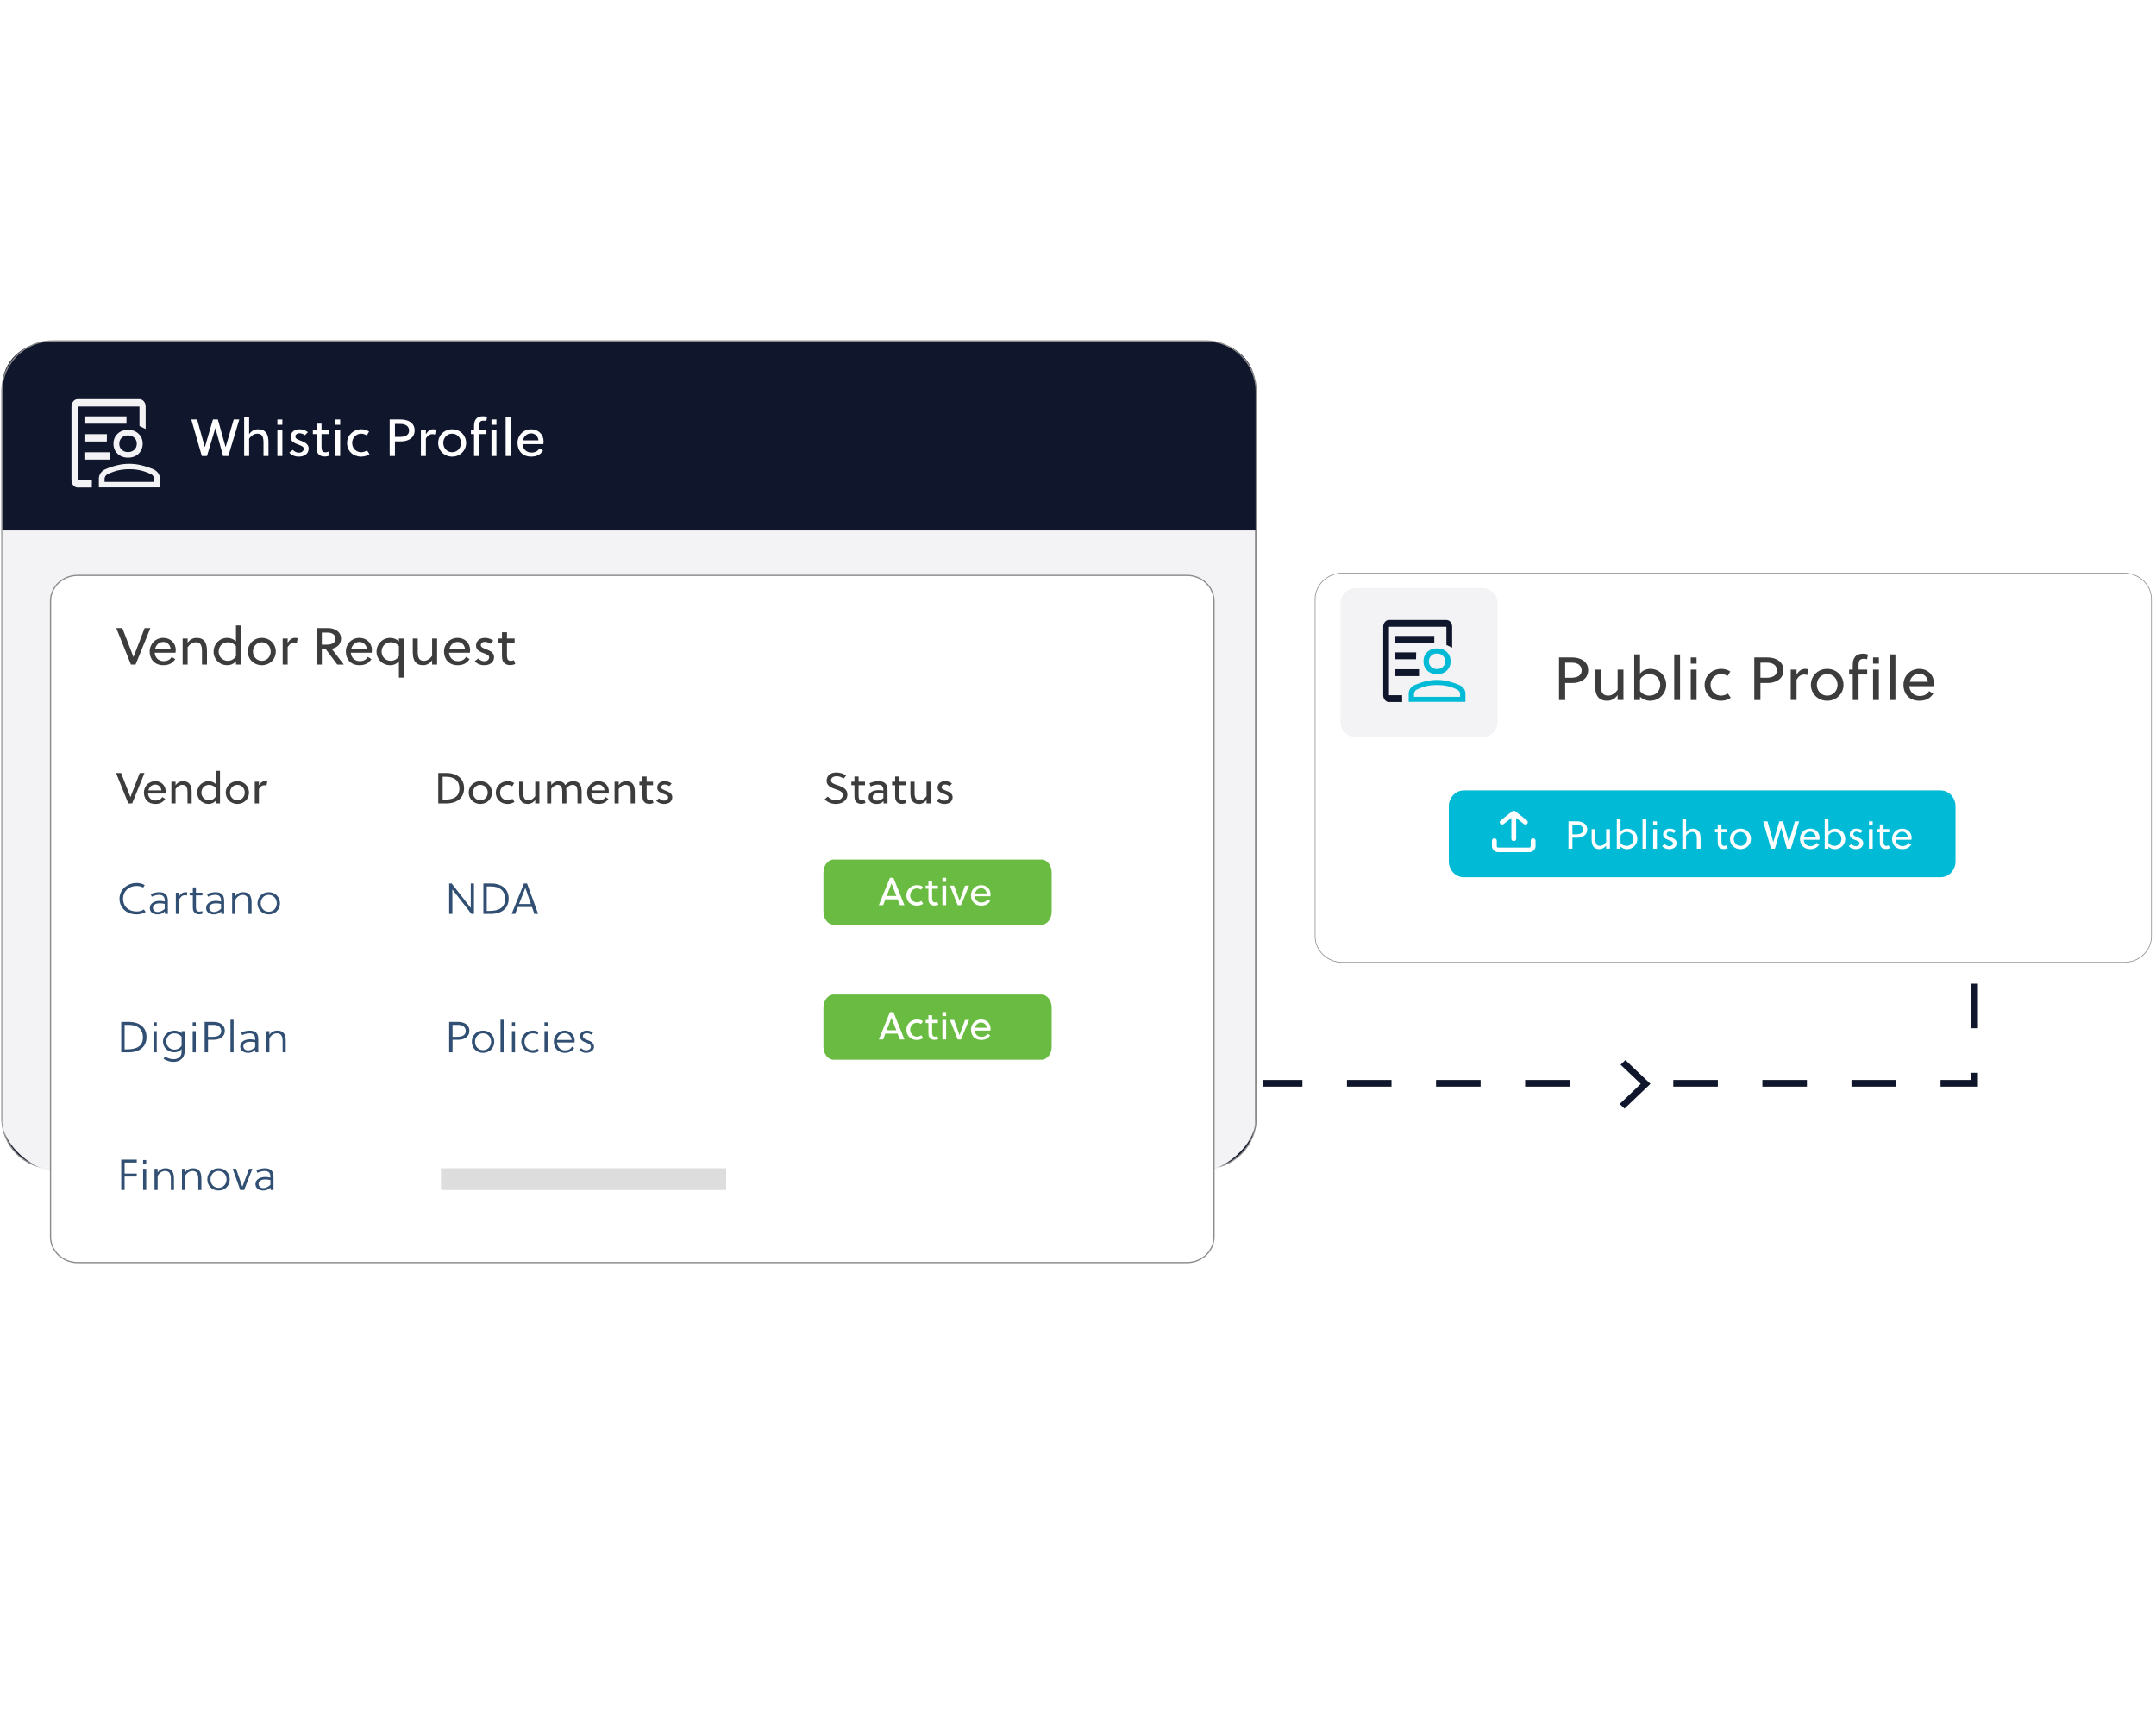 <?xml version="1.0" encoding="UTF-8"?>
<svg xmlns="http://www.w3.org/2000/svg" width="500" height="400" viewBox="0 0 500 400" fill="none">
  <g clip-path="url(#clip0_3066_18853)">
    <g clip-path="url(#clip1_3066_18853)">
      <path d="M291.717 251.198H367.941M388.056 251.198H412.406H457.929V217.458" stroke="#10162B" stroke-width="1.549" stroke-dasharray="10.33 10.33"></path>
      <path fill-rule="evenodd" clip-rule="evenodd" d="M382.76 251.33L376.947 245.811L375.825 246.881L380.514 251.332L375.623 255.995L376.747 257.062L382.76 251.33Z" fill="#10162B"></path>
      <g filter="url(#filter0_d_3066_18853)">
        <path d="M275.209 135.191H18.352C14.967 135.191 12.223 137.802 12.223 141.022V286.73C12.223 289.951 14.967 292.562 18.352 292.562H275.209C278.594 292.562 281.338 289.951 281.338 286.73V141.022C281.338 137.802 278.594 135.191 275.209 135.191Z" fill="white"></path>
      </g>
      <g filter="url(#filter1_d_3066_18853)">
        <path fill-rule="evenodd" clip-rule="evenodd" d="M18.352 135.389C15.08 135.389 12.428 137.912 12.428 141.024V286.731C12.428 289.844 15.08 292.366 18.352 292.366H275.208C278.479 292.366 281.131 289.844 281.131 286.731V141.024C281.131 137.912 278.479 135.389 275.208 135.389H18.352ZM12.016 141.024C12.016 137.694 14.852 134.996 18.352 134.996H275.208C278.707 134.996 281.544 137.694 281.544 141.024V286.731C281.544 290.061 278.707 292.759 275.208 292.759H18.352C14.852 292.759 12.016 290.061 12.016 286.731V141.024Z" fill="white"></path>
      </g>
      <path d="M10.881 79.475H280.769C286.454 79.475 291.07 83.866 291.07 89.275V123.015H0.58V89.275C0.58 83.866 5.196 79.475 10.881 79.475Z" fill="#10162B"></path>
      <path d="M279.602 79.057H12.156C5.682 79.057 0.434 84.305 0.434 90.779V259.236C0.434 265.71 5.682 270.958 12.156 270.958H279.602C286.076 270.958 291.325 265.71 291.325 259.236V90.779C291.325 84.305 286.076 79.057 279.602 79.057Z" fill="#10162B" stroke="#8C8C8C" stroke-width="0.289"></path>
      <path d="M50.527 97.273L52.305 103.655H52.331L54.198 97.273H55.494L52.953 105.734H51.734L49.955 99.292H49.93L47.999 105.734H46.804L44.365 97.273H45.712L47.49 103.655H47.516L49.383 97.273H50.527Z" fill="white"></path>
      <path d="M57.777 96.668V100.68C58.247 99.967 58.997 99.544 59.848 99.544C60.737 99.544 61.322 99.834 61.69 100.306C62.122 100.862 62.262 101.671 62.262 102.59V105.732H61.106V102.711C61.106 102.119 61.08 101.478 60.775 101.043C60.572 100.753 60.229 100.559 59.67 100.559C58.933 100.559 58.234 101.043 57.777 101.72V105.732H56.621V96.668H57.777Z" fill="white"></path>
      <path d="M65.482 105.734H64.326V99.691H65.482V105.734ZM65.482 98.506H64.326V97.273H65.482V98.506Z" fill="white"></path>
      <path d="M71.4 100.209L70.714 100.91C70.422 100.668 69.889 100.463 69.456 100.463C68.872 100.463 68.504 100.789 68.504 101.261C68.504 101.72 69.114 101.95 69.723 102.179C70.549 102.481 71.578 102.929 71.578 103.98C71.578 105.334 70.473 105.878 69.278 105.878C68.415 105.878 67.589 105.551 67.094 104.935L67.906 104.318C68.326 104.741 68.783 104.959 69.291 104.959C69.914 104.959 70.434 104.657 70.434 104.028C70.434 103.557 69.85 103.34 69.215 103.098C68.377 102.784 67.398 102.433 67.398 101.345C67.398 100.125 68.389 99.544 69.444 99.544C70.168 99.544 70.892 99.774 71.4 100.209Z" fill="white"></path>
      <path d="M76.343 100.659H74.564V103.39C74.564 103.547 74.564 103.68 74.576 103.861C74.615 104.502 74.831 104.877 75.466 104.877C75.72 104.877 75.974 104.804 76.178 104.708L76.495 105.59C76.178 105.747 75.732 105.856 75.313 105.856C74.424 105.856 73.878 105.481 73.611 104.913C73.459 104.575 73.408 104.127 73.408 103.656V100.659H72.557V99.692H73.408V98.242H74.564V99.692H76.343V100.659Z" fill="white"></path>
      <path d="M78.892 105.734H77.736V99.691H78.892V105.734ZM78.892 98.506H77.736V97.273H78.892V98.506Z" fill="white"></path>
      <path d="M85.116 104.439L85.688 105.285C85.218 105.648 84.507 105.878 83.744 105.878C81.928 105.878 80.492 104.621 80.492 102.711C80.492 100.946 81.953 99.544 83.808 99.544C84.481 99.544 85.091 99.738 85.599 100.064L85.053 100.971C84.697 100.717 84.214 100.56 83.757 100.56C82.614 100.56 81.674 101.515 81.674 102.711C81.674 104.016 82.665 104.862 83.77 104.862C84.189 104.862 84.774 104.681 85.116 104.439Z" fill="white"></path>
      <path d="M96.162 99.799C96.162 101.673 94.473 102.35 93.025 102.35H91.589V105.734H90.369V97.273H93.025C94.46 97.273 96.162 97.95 96.162 99.799ZM94.867 99.836C94.867 98.881 94.091 98.313 92.961 98.313H91.589V101.31H92.707C93.939 101.31 94.867 100.923 94.867 99.836Z" fill="white"></path>
      <path d="M98.767 99.689V100.693C99.149 100.04 99.72 99.544 100.406 99.544C100.673 99.544 100.851 99.569 101.093 99.617L100.876 100.789C100.686 100.705 100.521 100.668 100.279 100.668C99.632 100.668 99.162 101.031 98.767 101.684V105.733H97.611V99.689H98.767Z" fill="white"></path>
      <path d="M104.859 99.544C106.713 99.544 108.098 100.946 108.098 102.711C108.098 104.476 106.713 105.878 104.859 105.878C103.004 105.878 101.619 104.476 101.619 102.711C101.619 100.946 103.004 99.544 104.859 99.544ZM106.917 102.711C106.917 101.539 106.053 100.56 104.859 100.56C103.664 100.56 102.801 101.539 102.801 102.711C102.801 103.883 103.664 104.862 104.859 104.862C106.053 104.862 106.917 103.883 106.917 102.711Z" fill="white"></path>
      <path d="M112.808 100.658H111.093V105.734H109.937V100.658H109.213V99.691H109.937V98.82C109.937 98.192 110.051 97.636 110.331 97.237C110.648 96.79 111.169 96.524 112.02 96.524C112.325 96.524 112.656 96.585 112.961 96.681L112.782 97.636C112.592 97.576 112.389 97.539 112.16 97.539C111.817 97.539 111.588 97.612 111.423 97.733C111.131 97.962 111.093 98.385 111.093 98.929V99.691H112.808V100.658ZM115.133 105.734H113.977V99.691H115.133V105.734ZM115.133 98.506H113.977V97.273H115.133V98.506Z" fill="white"></path>
      <path d="M118.42 96.668V105.732H117.264V96.668H118.42Z" fill="white"></path>
      <path d="M126.014 102.989H121.174C121.25 104.028 122 104.935 123.219 104.935C124.058 104.935 124.731 104.645 125.112 103.956L125.951 104.463C125.316 105.43 124.451 105.878 123.168 105.878C121.148 105.878 120.018 104.476 120.018 102.711C120.018 100.91 121.402 99.544 123.168 99.544C124.846 99.544 126.065 100.741 126.065 102.36C126.065 102.566 126.04 102.832 126.014 102.989ZM123.181 100.487C122.152 100.487 121.491 101.2 121.263 102.107H124.871C124.82 101.249 124.134 100.487 123.181 100.487Z" fill="white"></path>
      <path d="M0.58 123.009H291.06V260.225C291.06 264.848 284.507 272.03 276.429 272.03H15.211C7.133 272.03 0.58 264.848 0.58 260.225V123.009Z" fill="#F3F2F4"></path>
      <path fill-rule="evenodd" clip-rule="evenodd" d="M0.537 122.965H291.101V260.222C291.101 262.549 289.454 265.51 286.802 267.887C284.148 270.265 280.48 272.066 276.428 272.066H15.21C11.158 272.066 7.491 270.265 4.837 267.887C2.184 265.51 0.537 262.549 0.537 260.222V122.965ZM0.622 123.045V260.222C0.622 262.518 2.251 265.459 4.895 267.828C7.537 270.196 11.185 271.986 15.21 271.986H276.428C280.454 271.986 284.101 270.196 286.743 267.828C289.387 265.459 291.017 262.518 291.017 260.222V123.045H0.622Z" fill="#F3F2F4"></path>
      <path d="M21.296 113.046H18.014C17.622 113.046 17.284 112.874 16.998 112.542C16.712 112.21 16.574 111.807 16.574 111.333V94.272C16.574 93.799 16.712 93.406 16.998 93.063C17.284 92.721 17.612 92.56 18.014 92.56H32.338C32.73 92.56 33.068 92.731 33.354 93.063C33.64 93.396 33.778 93.799 33.778 94.272V99.479L32.349 98.794V94.262H18.025V111.323H21.306" fill="#F3F2F4"></path>
      <path d="M25.499 104.868H19.57V106.57H25.499" fill="#F3F2F4"></path>
      <path d="M24.801 100.668H19.582V102.37H24.78" fill="#F3F2F4"></path>
      <path d="M29.332 96.548H19.582V98.25H29.332V96.548Z" fill="#F3F2F4"></path>
      <path d="M36.659 109.67C36.383 109.298 36.013 109.006 35.547 108.804C34.563 108.391 33.62 108.079 32.721 107.867C31.821 107.656 30.91 107.545 30 107.545C29.089 107.545 28.179 107.646 27.268 107.857C26.358 108.069 25.416 108.381 24.431 108.804C23.986 108.996 23.627 109.288 23.351 109.67C23.076 110.053 22.928 110.506 22.928 111.04V113.014H37.082V111.04C37.082 110.506 36.945 110.053 36.669 109.68L36.659 109.67ZM35.748 111.745H24.251V111.03C24.251 110.808 24.315 110.587 24.452 110.385C24.59 110.184 24.759 110.033 24.96 109.932C25.892 109.499 26.75 109.197 27.544 109.036C28.338 108.875 29.153 108.794 30 108.794C30.847 108.794 31.651 108.875 32.435 109.036C33.218 109.197 34.075 109.499 35.018 109.932C35.219 110.033 35.399 110.184 35.536 110.385C35.674 110.587 35.748 110.798 35.748 111.03V111.745Z" fill="#F3F2F4"></path>
      <path d="M32.137 100.578C31.502 99.974 30.687 99.672 29.702 99.672C28.718 99.672 27.892 99.974 27.267 100.578C26.632 101.183 26.314 101.958 26.314 102.895C26.314 103.831 26.632 104.617 27.267 105.211C27.902 105.806 28.718 106.118 29.702 106.118C30.687 106.118 31.513 105.816 32.137 105.211C32.762 104.607 33.09 103.831 33.09 102.895C33.09 101.958 32.772 101.173 32.137 100.578ZM31.153 104.285C30.771 104.647 30.285 104.829 29.692 104.829C29.099 104.829 28.622 104.647 28.231 104.285C27.839 103.922 27.659 103.459 27.659 102.895C27.659 102.331 27.849 101.878 28.231 101.505C28.612 101.132 29.099 100.961 29.692 100.961C30.285 100.961 30.761 101.142 31.153 101.505C31.544 101.867 31.724 102.331 31.724 102.895C31.724 103.459 31.534 103.912 31.153 104.285Z" fill="#F3F2F4"></path>
      <path d="M275.264 133.427H17.995C14.537 133.427 11.721 136.096 11.721 139.404V286.793C11.721 290.101 14.537 292.77 17.995 292.77H275.264C278.722 292.77 281.539 290.101 281.539 286.793V139.404C281.539 136.096 278.722 133.427 275.264 133.427Z" fill="white" stroke="#8C8C8C" stroke-width="0.289"></path>
      <path d="M101.641 186.306V179.256H103.641C105.526 179.256 107.622 180.202 107.622 182.751C107.622 185.359 105.547 186.306 103.535 186.306H101.641ZM106.542 182.841C106.542 181.059 105.399 180.122 103.451 180.122H102.657V185.44H103.006C105.123 185.44 106.542 184.806 106.542 182.841Z" fill="#3C3C3C"></path>
      <path d="M111.399 181.148C112.944 181.148 114.099 182.317 114.099 183.787C114.099 185.257 112.944 186.426 111.399 186.426C109.853 186.426 108.699 185.257 108.699 183.787C108.699 182.317 109.853 181.148 111.399 181.148ZM113.114 183.787C113.114 182.81 112.394 181.994 111.399 181.994C110.403 181.994 109.684 182.81 109.684 183.787C109.684 184.764 110.403 185.58 111.399 185.58C112.394 185.58 113.114 184.764 113.114 183.787Z" fill="#3C3C3C"></path>
      <path d="M118.838 185.227L119.314 185.932C118.923 186.235 118.33 186.426 117.695 186.426C116.181 186.426 114.984 185.378 114.984 183.787C114.984 182.317 116.202 181.148 117.748 181.148C118.309 181.148 118.817 181.309 119.24 181.581L118.785 182.337C118.489 182.126 118.087 181.994 117.705 181.994C116.752 181.994 115.969 182.79 115.969 183.787C115.969 184.875 116.795 185.58 117.716 185.58C118.065 185.58 118.552 185.429 118.838 185.227Z" fill="#3C3C3C"></path>
      <path d="M124.128 186.304V185.478C123.736 186.072 123.111 186.425 122.402 186.425C121.661 186.425 121.174 186.183 120.867 185.79C120.508 185.327 120.391 184.652 120.391 183.886V181.268H121.354V183.786C121.354 184.279 121.375 184.813 121.629 185.176C121.799 185.418 122.084 185.578 122.55 185.578C123.165 185.578 123.747 185.176 124.128 184.612V181.268H125.091V186.304H124.128Z" fill="#3C3C3C"></path>
      <path d="M134.889 186.305H133.926V183.787C133.926 183.304 133.915 182.76 133.672 182.397C133.502 182.156 133.216 181.994 132.761 181.994C132.253 181.994 131.692 182.337 131.3 182.83C131.342 183.082 131.364 183.384 131.364 183.686V186.305H130.4V183.787C130.4 183.304 130.39 182.72 130.114 182.347C129.956 182.135 129.702 181.994 129.299 181.994C128.759 181.994 128.188 182.458 127.838 182.921V186.305H126.875V181.269H127.838V182.035C128.23 181.501 128.887 181.148 129.5 181.148C130.114 181.148 130.644 181.36 130.972 181.843C131.025 181.914 131.067 182.005 131.099 182.075C131.554 181.46 132.221 181.148 132.941 181.148C133.65 181.148 134.106 181.37 134.402 181.742C134.773 182.206 134.889 182.911 134.889 183.686V186.305Z" fill="#3C3C3C"></path>
      <path d="M141.155 184.019H137.121C137.185 184.885 137.809 185.641 138.826 185.641C139.524 185.641 140.085 185.399 140.403 184.824L141.102 185.248C140.573 186.053 139.853 186.426 138.783 186.426C137.1 186.426 136.158 185.257 136.158 183.787C136.158 182.287 137.312 181.148 138.783 181.148C140.181 181.148 141.197 182.145 141.197 183.495C141.197 183.666 141.176 183.888 141.155 184.019ZM138.794 181.934C137.937 181.934 137.386 182.528 137.196 183.283H140.202C140.159 182.568 139.588 181.934 138.794 181.934Z" fill="#3C3C3C"></path>
      <path d="M142.527 181.269H143.491V182.095C143.883 181.501 144.507 181.148 145.216 181.148C145.957 181.148 146.445 181.39 146.751 181.783C147.112 182.246 147.228 182.921 147.228 183.686V186.305H146.265V183.787C146.265 183.294 146.243 182.76 145.989 182.397C145.82 182.156 145.534 181.994 145.068 181.994C144.454 181.994 143.872 182.397 143.491 182.962V186.305H142.527V181.269Z" fill="#3C3C3C"></path>
      <path d="M151.446 182.075H149.964V184.352C149.964 184.482 149.964 184.593 149.974 184.744C150.006 185.278 150.186 185.59 150.715 185.59C150.927 185.59 151.139 185.53 151.308 185.449L151.573 186.184C151.308 186.315 150.938 186.406 150.589 186.406C149.847 186.406 149.392 186.094 149.17 185.62C149.042 185.339 149 184.966 149 184.573V182.075H148.291V181.27H149V180.061H149.964V181.27H151.446V182.075Z" fill="#3C3C3C"></path>
      <path d="M155.763 181.702L155.191 182.287C154.948 182.085 154.503 181.914 154.143 181.914C153.656 181.914 153.349 182.186 153.349 182.578C153.349 182.962 153.857 183.153 154.365 183.344C155.054 183.596 155.911 183.968 155.911 184.845C155.911 185.973 154.99 186.426 153.995 186.426C153.275 186.426 152.587 186.154 152.174 185.641L152.852 185.127C153.201 185.479 153.582 185.66 154.005 185.66C154.524 185.66 154.958 185.408 154.958 184.885C154.958 184.492 154.471 184.311 153.942 184.109C153.243 183.848 152.428 183.555 152.428 182.649C152.428 181.632 153.254 181.148 154.133 181.148C154.736 181.148 155.339 181.339 155.763 181.702Z" fill="#3C3C3C"></path>
      <path d="M195.609 180.563C195.259 180.251 194.634 179.999 194.052 179.999C193.269 179.999 192.729 180.351 192.729 180.976C192.729 181.59 193.459 181.822 194.274 182.094C195.323 182.446 196.519 182.91 196.519 184.229C196.519 185.81 195.047 186.425 193.914 186.425C192.835 186.425 192.02 186.102 191.236 185.367L191.956 184.723C192.655 185.377 193.184 185.559 193.925 185.559C194.687 185.559 195.439 185.206 195.439 184.339C195.439 183.564 194.645 183.292 193.787 183.01C192.782 182.678 191.702 182.204 191.702 181.076C191.702 179.747 192.729 179.132 193.936 179.132C194.825 179.132 195.566 179.374 196.233 179.858L195.609 180.563Z" fill="#3C3C3C"></path>
      <path d="M200.598 182.075H199.116V184.352C199.116 184.482 199.116 184.593 199.127 184.744C199.159 185.278 199.339 185.59 199.868 185.59C200.08 185.59 200.291 185.53 200.461 185.449L200.726 186.184C200.461 186.316 200.09 186.406 199.741 186.406C199 186.406 198.544 186.094 198.322 185.62C198.195 185.339 198.153 184.966 198.153 184.573V182.075H197.443V181.27H198.153V180.061H199.116V181.27H200.598V182.075Z" fill="#3C3C3C"></path>
      <path d="M205.824 186.305H204.903V185.771C204.469 186.235 203.993 186.426 203.315 186.426C202.341 186.426 201.441 185.973 201.441 184.895C201.441 183.616 202.637 183.223 203.802 183.223C204.067 183.223 204.405 183.243 204.861 183.334V183.153C204.861 182.387 204.479 181.944 203.612 181.944C202.997 181.944 202.352 182.166 201.928 182.387L201.642 181.622C202.193 181.37 202.997 181.148 203.728 181.148C205.263 181.148 205.824 181.944 205.824 183.243V186.305ZM204.861 185.057V184.019C204.469 183.939 204.173 183.918 203.908 183.918C203.252 183.918 202.383 184.07 202.383 184.825C202.383 185.439 202.871 185.661 203.432 185.661C203.972 185.661 204.437 185.399 204.861 185.057Z" fill="#3C3C3C"></path>
      <path d="M210.038 182.075H208.555V184.352C208.555 184.482 208.555 184.593 208.566 184.744C208.598 185.278 208.778 185.59 209.307 185.59C209.519 185.59 209.73 185.53 209.9 185.449L210.165 186.184C209.9 186.316 209.529 186.406 209.18 186.406C208.439 186.406 207.984 186.094 207.762 185.62C207.634 185.339 207.592 184.966 207.592 184.573V182.075H206.883V181.27H207.592V180.061H208.555V181.27H210.038V182.075Z" fill="#3C3C3C"></path>
      <path d="M214.874 186.304V185.478C214.482 186.072 213.857 186.425 213.148 186.425C212.407 186.425 211.921 186.183 211.613 185.79C211.254 185.327 211.137 184.652 211.137 183.887V181.268H212.101V183.786C212.101 184.279 212.121 184.813 212.376 185.176C212.545 185.418 212.831 185.578 213.297 185.578C213.911 185.578 214.493 185.176 214.874 184.612V181.268H215.837V186.304H214.874Z" fill="#3C3C3C"></path>
      <path d="M220.775 181.702L220.203 182.287C219.959 182.085 219.514 181.914 219.155 181.914C218.667 181.914 218.361 182.186 218.361 182.579C218.361 182.962 218.869 183.153 219.377 183.344C220.065 183.596 220.923 183.969 220.923 184.845C220.923 185.973 220.002 186.426 219.007 186.426C218.287 186.426 217.598 186.154 217.186 185.641L217.863 185.127C218.212 185.479 218.593 185.661 219.017 185.661C219.536 185.661 219.97 185.409 219.97 184.885C219.97 184.492 219.483 184.311 218.953 184.109C218.255 183.848 217.44 183.555 217.44 182.649C217.44 181.632 218.265 181.148 219.144 181.148C219.748 181.148 220.351 181.34 220.775 181.702Z" fill="#3C3C3C"></path>
      <path d="M33.514 179.256L30.645 186.306H29.755L26.918 179.256H28.093L30.242 184.836H30.253L32.402 179.256H33.514Z" fill="#3C3C3C"></path>
      <path d="M38.376 184.019H34.342C34.406 184.885 35.031 185.641 36.047 185.641C36.745 185.641 37.307 185.399 37.624 184.825L38.323 185.248C37.794 186.053 37.074 186.426 36.005 186.426C34.321 186.426 33.379 185.258 33.379 183.788C33.379 182.287 34.533 181.148 36.005 181.148C37.402 181.148 38.418 182.146 38.418 183.495C38.418 183.667 38.397 183.888 38.376 184.019ZM36.015 181.934C35.157 181.934 34.607 182.529 34.416 183.284H37.423C37.381 182.568 36.809 181.934 36.015 181.934Z" fill="#3C3C3C"></path>
      <path d="M39.748 181.269H40.711V182.095C41.103 181.501 41.728 181.148 42.437 181.148C43.178 181.148 43.665 181.39 43.972 181.783C44.332 182.247 44.449 182.921 44.449 183.687V186.305H43.485V183.788C43.485 183.294 43.464 182.76 43.21 182.398C43.041 182.156 42.755 181.995 42.289 181.995C41.675 181.995 41.093 182.398 40.711 182.962V186.305H39.748V181.269Z" fill="#3C3C3C"></path>
      <path d="M48.371 186.425C46.847 186.425 45.725 185.256 45.725 183.786C45.725 182.447 46.773 181.147 48.392 181.147C49.007 181.147 49.631 181.409 50.055 181.822V178.75H51.018V186.304H50.055V185.629C49.673 186.163 49.007 186.425 48.371 186.425ZM48.498 185.578C49.07 185.578 49.779 185.246 50.055 184.632V182.759C49.684 182.265 49.059 181.993 48.52 181.993C47.291 181.993 46.709 182.93 46.709 183.806C46.709 184.733 47.397 185.578 48.498 185.578Z" fill="#3C3C3C"></path>
      <path d="M55.051 181.148C56.597 181.148 57.751 182.317 57.751 183.788C57.751 185.258 56.597 186.426 55.051 186.426C53.505 186.426 52.352 185.258 52.352 183.788C52.352 182.317 53.505 181.148 55.051 181.148ZM56.766 183.788C56.766 182.81 56.046 181.995 55.051 181.995C54.056 181.995 53.336 182.81 53.336 183.788C53.336 184.764 54.056 185.58 55.051 185.58C56.046 185.58 56.766 184.764 56.766 183.788Z" fill="#3C3C3C"></path>
      <path d="M60.045 181.269V182.105C60.363 181.562 60.84 181.148 61.411 181.148C61.633 181.148 61.781 181.169 61.983 181.209L61.803 182.186C61.644 182.115 61.506 182.085 61.305 182.085C60.765 182.085 60.373 182.387 60.045 182.931V186.305H59.082V181.269H60.045Z" fill="#3C3C3C"></path>
      <path d="M109.92 211.917H109.327L104.913 206.257V211.917H104.172V204.867H104.754L109.179 210.538V204.867H109.92V211.917Z" fill="#314F72"></path>
      <path d="M112.1 211.917V204.867H114.026C115.9 204.867 117.965 205.814 117.965 208.362C117.965 210.971 115.911 211.917 113.92 211.917H112.1ZM112.883 211.232H113.317C115.604 211.232 117.128 210.578 117.128 208.452C117.128 206.549 115.911 205.552 113.825 205.552H112.883V211.232Z" fill="#314F72"></path>
      <path d="M118.654 211.917L121.513 204.867H122.222L124.805 211.917H123.926L123.365 210.316H120.104L119.469 211.917H118.654ZM121.83 205.915L120.369 209.631H123.133L121.841 205.915H121.83Z" fill="#314F72"></path>
      <path d="M104.172 236.966H106.31C107.485 236.966 108.851 237.52 108.851 239.03C108.851 240.551 107.496 241.105 106.31 241.105H104.955V244.016H104.172V236.966ZM104.955 237.65V240.42H106.046C107.168 240.42 108.015 240.067 108.015 239.05C108.015 238.174 107.295 237.65 106.257 237.65H104.955Z" fill="#314F72"></path>
      <path d="M112.026 238.982C113.561 238.982 114.63 240.13 114.63 241.56C114.63 242.99 113.561 244.138 112.026 244.138C110.491 244.138 109.422 242.99 109.422 241.56C109.422 240.13 110.491 238.982 112.026 238.982ZM113.889 241.56C113.889 240.533 113.18 239.606 112.026 239.606C110.872 239.606 110.163 240.533 110.163 241.56C110.163 242.588 110.872 243.514 112.026 243.514C113.18 243.514 113.889 242.588 113.889 241.56Z" fill="#314F72"></path>
      <path d="M116.798 236.463V244.017H116.078V236.463H116.798Z" fill="#314F72"></path>
      <path d="M119.444 244.017H118.725V239.102H119.444V244.017ZM119.444 238.004H118.725V237.057H119.444V238.004Z" fill="#314F72"></path>
      <path d="M124.665 243.192L125.036 243.716C124.612 243.987 124.168 244.138 123.628 244.138C122.018 244.138 120.896 243.03 120.896 241.56C120.896 240.12 122.029 238.982 123.607 238.982C124.083 238.982 124.528 239.113 124.898 239.314L124.633 239.888C124.348 239.707 123.903 239.606 123.554 239.606C122.378 239.606 121.637 240.502 121.637 241.56C121.637 242.668 122.378 243.514 123.575 243.514C123.903 243.514 124.411 243.373 124.665 243.192Z" fill="#314F72"></path>
      <path d="M126.994 244.017H126.273V239.102H126.994V244.017ZM126.994 238.004H126.273V237.057H126.994V238.004Z" fill="#314F72"></path>
      <path d="M133.237 241.731H129.162C129.225 242.678 129.881 243.554 131.004 243.554C131.692 243.554 132.274 243.373 132.645 242.709L133.152 243.021C132.74 243.756 131.84 244.138 131.056 244.138C129.362 244.138 128.441 242.97 128.441 241.53C128.441 240.08 129.564 238.982 130.972 238.982C132.305 238.982 133.269 240.06 133.269 241.278C133.269 241.44 133.248 241.641 133.237 241.731ZM132.56 241.147C132.517 240.321 131.85 239.566 130.972 239.566C129.977 239.566 129.331 240.231 129.182 241.147H132.56Z" fill="#314F72"></path>
      <path d="M137.525 239.455L137.133 239.918C136.847 239.707 136.466 239.566 136.084 239.566C135.683 239.566 135.174 239.778 135.174 240.241C135.174 240.825 135.841 241.016 136.498 241.278C137.133 241.53 137.757 241.873 137.757 242.749C137.757 243.615 136.805 244.138 135.936 244.138C135.354 244.138 134.761 243.917 134.338 243.474L134.772 243.041C135.079 243.353 135.471 243.554 135.958 243.554C136.455 243.554 137.037 243.303 137.037 242.739C137.037 242.175 136.487 241.973 135.905 241.752C135.227 241.49 134.497 241.198 134.497 240.302C134.497 239.455 135.237 238.982 136.106 238.982C136.646 238.982 137.122 239.143 137.525 239.455Z" fill="#314F72"></path>
      <path d="M33.366 210.892L33.779 211.466C33.197 211.818 32.498 212.04 31.704 212.04C29.428 212.04 27.713 210.569 27.713 208.394C27.713 206.299 29.513 204.748 31.715 204.748C32.382 204.748 33.049 204.929 33.567 205.231L33.208 205.805C32.763 205.574 32.244 205.433 31.704 205.433C29.894 205.433 28.549 206.662 28.549 208.394C28.549 210.197 29.82 211.355 31.715 211.355C32.297 211.355 32.847 211.204 33.366 210.892Z" fill="#314F72"></path>
      <path d="M38.278 211.919L38.225 211.345C37.728 211.859 37.124 212.04 36.531 212.04C35.579 212.04 34.742 211.506 34.742 210.58C34.742 209.371 35.928 208.897 37.029 208.897C37.378 208.897 37.738 208.938 38.204 209.049V208.777C38.204 207.961 37.781 207.508 36.881 207.508C36.277 207.508 35.6 207.719 35.197 207.931L34.954 207.317C35.43 207.105 36.235 206.884 36.913 206.884C38.447 206.884 38.924 207.649 38.924 208.918V211.919H38.278ZM38.204 209.603C37.759 209.502 37.368 209.462 36.997 209.462C36.288 209.462 35.462 209.733 35.462 210.499C35.462 211.093 35.949 211.476 36.553 211.476C37.145 211.476 37.717 211.184 38.204 210.741V209.603Z" fill="#314F72"></path>
      <path d="M41.497 207.004V207.931C41.783 207.387 42.281 206.884 43.001 206.884C43.138 206.884 43.286 206.893 43.435 206.923L43.339 207.679C43.181 207.608 43.053 207.588 42.852 207.588C42.26 207.588 41.868 208.011 41.497 208.636V211.919H40.777V207.004H41.497Z" fill="#314F72"></path>
      <path d="M46.944 207.629H45.441V210.338C45.441 211.224 45.758 211.386 46.235 211.386C46.425 211.386 46.637 211.336 46.87 211.254L47.05 211.799C46.817 211.92 46.531 212.01 46.224 212.01C45.218 212.01 44.721 211.436 44.721 210.419V207.629H43.99V207.004H44.721V205.776H45.441V207.004H46.944V207.629Z" fill="#314F72"></path>
      <path d="M51.335 211.919L51.282 211.345C50.784 211.859 50.181 212.04 49.588 212.04C48.635 212.04 47.799 211.506 47.799 210.58C47.799 209.371 48.985 208.897 50.086 208.897C50.435 208.897 50.795 208.938 51.261 209.049V208.777C51.261 207.961 50.837 207.508 49.937 207.508C49.334 207.508 48.656 207.719 48.254 207.931L48.011 207.317C48.487 207.105 49.291 206.884 49.969 206.884C51.504 206.884 51.981 207.649 51.981 208.918V211.919H51.335ZM51.261 209.603C50.816 209.502 50.424 209.462 50.054 209.462C49.344 209.462 48.519 209.733 48.519 210.499C48.519 211.093 49.006 211.476 49.609 211.476C50.202 211.476 50.774 211.184 51.261 210.741V209.603Z" fill="#314F72"></path>
      <path d="M53.834 207.004H54.554V207.871C54.967 207.216 55.602 206.884 56.396 206.884C57.868 206.884 58.344 207.78 58.344 209.26V211.919H57.624V209.371C57.624 208.444 57.444 207.508 56.29 207.508C55.517 207.508 54.893 208.031 54.554 208.656V211.919H53.834V207.004Z" fill="#314F72"></path>
      <path d="M62.323 206.884C63.858 206.884 64.928 208.031 64.928 209.462C64.928 210.892 63.858 212.04 62.323 212.04C60.788 212.04 59.719 210.892 59.719 209.462C59.719 208.031 60.788 206.884 62.323 206.884ZM64.187 209.462C64.187 208.434 63.477 207.508 62.323 207.508C61.169 207.508 60.46 208.434 60.46 209.462C60.46 210.489 61.169 211.416 62.323 211.416C63.477 211.416 64.187 210.489 64.187 209.462Z" fill="#314F72"></path>
      <path d="M28.115 244.016V236.966H30.042C31.916 236.966 33.98 237.912 33.98 240.46C33.98 243.069 31.927 244.016 29.936 244.016H28.115ZM28.899 243.33H29.333C31.619 243.33 33.144 242.676 33.144 240.551C33.144 238.647 31.927 237.65 29.841 237.65H28.899V243.33Z" fill="#314F72"></path>
      <path d="M36.349 244.017H35.629V239.102H36.349V244.017ZM36.349 238.004H35.629V237.057H36.349V238.004Z" fill="#314F72"></path>
      <path d="M42.828 239.103V243.736C42.828 245.468 41.599 246.233 40.223 246.233C39.429 246.233 38.603 245.952 37.958 245.539L38.254 244.965C38.709 245.307 39.471 245.609 40.213 245.609C41.187 245.609 42.108 245.156 42.108 243.947V243.263C41.716 243.756 41.081 244.018 40.446 244.018C38.932 244.018 37.799 242.86 37.799 241.52C37.799 240.181 38.942 238.982 40.456 238.982C41.038 238.982 41.663 239.194 42.108 239.586V239.103H42.828ZM42.108 242.467V240.382C41.727 239.908 41.06 239.606 40.467 239.606C39.344 239.606 38.54 240.493 38.54 241.48C38.54 242.477 39.334 243.393 40.467 243.393C41.102 243.393 41.811 243.041 42.108 242.467Z" fill="#314F72"></path>
      <path d="M45.406 244.017H44.685V239.102H45.406V244.017ZM45.406 238.004H44.685V237.057H45.406V238.004Z" fill="#314F72"></path>
      <path d="M47.459 236.966H49.597C50.773 236.966 52.138 237.52 52.138 239.03C52.138 240.551 50.783 241.105 49.597 241.105H48.242V244.016H47.459V236.966ZM48.242 237.65V240.42H49.333C50.455 240.42 51.302 240.067 51.302 239.05C51.302 238.174 50.582 237.65 49.545 237.65H48.242Z" fill="#314F72"></path>
      <path d="M54.173 236.463V244.017H53.453V236.463H54.173Z" fill="#314F72"></path>
      <path d="M59.253 244.018L59.2 243.444C58.702 243.957 58.099 244.138 57.506 244.138C56.553 244.138 55.717 243.605 55.717 242.678C55.717 241.47 56.903 240.996 58.004 240.996C58.353 240.996 58.713 241.037 59.179 241.147V240.875C59.179 240.06 58.755 239.606 57.855 239.606C57.252 239.606 56.574 239.818 56.172 240.029L55.928 239.415C56.405 239.203 57.209 238.982 57.887 238.982C59.422 238.982 59.898 239.748 59.898 241.016V244.018H59.253ZM59.179 241.701C58.734 241.601 58.342 241.56 57.972 241.56C57.262 241.56 56.437 241.832 56.437 242.597C56.437 243.192 56.924 243.575 57.527 243.575C58.12 243.575 58.691 243.282 59.179 242.839V241.701Z" fill="#314F72"></path>
      <path d="M61.754 239.103H62.474V239.969C62.887 239.314 63.522 238.982 64.316 238.982C65.788 238.982 66.264 239.878 66.264 241.359V244.018H65.544V241.47C65.544 240.543 65.364 239.606 64.21 239.606C63.437 239.606 62.813 240.13 62.474 240.754V244.018H61.754V239.103Z" fill="#314F72"></path>
      <path d="M31.715 272.821H28.899V275.943H28.115V268.892H31.715V269.577H28.899V272.135H31.715V272.821Z" fill="#314F72"></path>
      <path d="M33.907 275.943H33.188V271.029H33.907V275.943ZM33.907 269.93H33.188V268.984H33.907V269.93Z" fill="#314F72"></path>
      <path d="M35.836 271.029H36.556V271.895C36.969 271.241 37.604 270.908 38.398 270.908C39.87 270.908 40.346 271.805 40.346 273.285V275.944H39.626V273.396C39.626 272.47 39.446 271.533 38.292 271.533C37.519 271.533 36.895 272.056 36.556 272.681V275.944H35.836V271.029Z" fill="#314F72"></path>
      <path d="M42.195 271.029H42.915V271.895C43.328 271.241 43.963 270.908 44.757 270.908C46.229 270.908 46.705 271.805 46.705 273.285V275.944H45.985V273.396C45.985 272.47 45.805 271.533 44.651 271.533C43.879 271.533 43.254 272.056 42.915 272.681V275.944H42.195V271.029Z" fill="#314F72"></path>
      <path d="M50.681 270.908C52.216 270.908 53.285 272.056 53.285 273.487C53.285 274.917 52.216 276.065 50.681 276.065C49.145 276.065 48.076 274.917 48.076 273.487C48.076 272.056 49.145 270.908 50.681 270.908ZM52.544 273.487C52.544 272.459 51.834 271.533 50.681 271.533C49.527 271.533 48.817 272.459 48.817 273.487C48.817 274.514 49.527 275.441 50.681 275.441C51.834 275.441 52.544 274.514 52.544 273.487Z" fill="#314F72"></path>
      <path d="M55.72 275.943L53.963 271.028H54.746L56.207 275.187L57.764 271.028H58.536L56.61 275.943H55.72Z" fill="#314F72"></path>
      <path d="M62.78 275.944L62.727 275.37C62.23 275.884 61.626 276.065 61.033 276.065C60.08 276.065 59.244 275.531 59.244 274.605C59.244 273.396 60.43 272.923 61.531 272.923C61.88 272.923 62.24 272.963 62.706 273.074V272.802C62.706 271.986 62.282 271.533 61.383 271.533C60.779 271.533 60.102 271.744 59.699 271.956L59.455 271.341C59.932 271.13 60.736 270.908 61.414 270.908C62.949 270.908 63.425 271.674 63.425 272.943V275.944H62.78ZM62.706 273.627C62.261 273.527 61.869 273.487 61.499 273.487C60.79 273.487 59.964 273.759 59.964 274.524C59.964 275.118 60.45 275.501 61.054 275.501C61.647 275.501 62.218 275.209 62.706 274.766V273.627Z" fill="#314F72"></path>
      <path d="M241.523 199.317H193.334C192.023 199.317 190.961 200.667 190.961 202.333V211.408C190.961 213.074 192.023 214.424 193.334 214.424H241.523C242.833 214.424 243.895 213.074 243.895 211.408V202.333C243.895 200.667 242.833 199.317 241.523 199.317Z" fill="#69BC41"></path>
      <path d="M209.745 209.894H208.687L208.163 208.543H205.324L204.809 209.894H203.809L206.39 203.549H207.191L209.745 209.894ZM206.743 204.872L205.629 207.763H207.868L206.753 204.872H206.743Z" fill="white"></path>
      <path d="M213.665 208.921L214.094 209.555C213.742 209.827 213.208 210 212.636 210C211.274 210 210.197 209.057 210.197 207.625C210.197 206.301 211.293 205.25 212.684 205.25C213.189 205.25 213.646 205.395 214.027 205.64L213.618 206.319C213.351 206.129 212.989 206.011 212.646 206.011C211.788 206.011 211.083 206.727 211.083 207.625C211.083 208.603 211.826 209.238 212.655 209.238C212.97 209.238 213.408 209.102 213.665 208.921Z" fill="white"></path>
      <path d="M217.507 206.086H216.174V208.135C216.174 208.253 216.174 208.353 216.183 208.489C216.212 208.969 216.374 209.25 216.85 209.25C217.041 209.25 217.231 209.195 217.384 209.123L217.622 209.785C217.384 209.902 217.05 209.984 216.736 209.984C216.069 209.984 215.659 209.703 215.459 209.277C215.345 209.023 215.306 208.688 215.306 208.335V206.086H214.668V205.361H215.306V204.274H216.174V205.361H217.507V206.086Z" fill="white"></path>
      <path d="M219.42 209.894H218.553V205.362H219.42V209.894ZM219.42 204.473H218.553V203.549H219.42V204.473Z" fill="white"></path>
      <path d="M223.801 205.362H224.726L222.877 209.894H222.096L220.295 205.362H221.258L222.525 208.869H222.544L223.801 205.362Z" fill="white"></path>
      <path d="M229.677 207.833H226.047C226.104 208.613 226.666 209.292 227.581 209.292C228.21 209.292 228.714 209.075 229 208.558L229.63 208.939C229.153 209.664 228.505 210 227.543 210C226.028 210 225.18 208.948 225.18 207.625C225.18 206.274 226.218 205.25 227.543 205.25C228.801 205.25 229.715 206.147 229.715 207.362C229.715 207.516 229.696 207.715 229.677 207.833ZM227.552 205.957C226.78 205.957 226.285 206.492 226.113 207.171H228.82C228.782 206.528 228.267 205.957 227.552 205.957Z" fill="white"></path>
      <path d="M241.523 230.63H193.334C192.023 230.63 190.961 231.981 190.961 233.646V242.722C190.961 244.388 192.023 245.738 193.334 245.738H241.523C242.833 245.738 243.895 244.388 243.895 242.722V233.646C243.895 231.981 242.833 230.63 241.523 230.63Z" fill="#69BC41"></path>
      <path d="M209.745 241.036H208.687L208.163 239.685H205.324L204.809 241.036H203.809L206.391 234.69H207.191L209.745 241.036ZM206.744 236.014L205.629 238.905H207.868L206.753 236.014H206.744Z" fill="white"></path>
      <path d="M213.665 240.066L214.094 240.701C213.742 240.973 213.208 241.146 212.637 241.146C211.274 241.146 210.197 240.203 210.197 238.77C210.197 237.447 211.293 236.396 212.684 236.396C213.189 236.396 213.646 236.54 214.028 236.785L213.618 237.465C213.351 237.274 212.989 237.157 212.646 237.157C211.789 237.157 211.084 237.873 211.084 238.77C211.084 239.749 211.827 240.384 212.656 240.384C212.97 240.384 213.408 240.248 213.665 240.066Z" fill="white"></path>
      <path d="M217.507 237.229H216.173V239.277C216.173 239.395 216.173 239.495 216.183 239.631C216.211 240.111 216.373 240.392 216.85 240.392C217.04 240.392 217.231 240.338 217.384 240.265L217.621 240.927C217.384 241.045 217.05 241.126 216.736 241.126C216.068 241.126 215.659 240.845 215.459 240.419C215.344 240.165 215.306 239.83 215.306 239.476V237.229H214.668V236.503H215.306V235.416H216.173V236.503H217.507V237.229Z" fill="white"></path>
      <path d="M219.42 241.036H218.553V236.503H219.42V241.036ZM219.42 235.615H218.553V234.69H219.42V235.615Z" fill="white"></path>
      <path d="M223.801 236.503H224.726L222.877 241.036H222.096L220.295 236.503H221.257L222.524 240.011H222.543L223.801 236.503Z" fill="white"></path>
      <path d="M229.676 238.979H226.046C226.104 239.759 226.666 240.438 227.58 240.438C228.21 240.438 228.714 240.22 229 239.704L229.629 240.085C229.153 240.81 228.505 241.146 227.542 241.146C226.027 241.146 225.18 240.094 225.18 238.77C225.18 237.42 226.218 236.396 227.542 236.396C228.8 236.396 229.715 237.293 229.715 238.508C229.715 238.662 229.696 238.861 229.676 238.979ZM227.552 237.103C226.78 237.103 226.285 237.637 226.113 238.317H228.819C228.781 237.673 228.266 237.103 227.552 237.103Z" fill="white"></path>
      <path d="M34.878 145.648L31.435 154.108H30.368L26.963 145.648H28.373L30.952 152.344H30.965L33.544 145.648H34.878Z" fill="#3C3C3C"></path>
      <path d="M40.711 151.364H35.871C35.947 152.403 36.697 153.309 37.916 153.309C38.755 153.309 39.428 153.019 39.809 152.33L40.648 152.838C40.013 153.805 39.149 154.252 37.865 154.252C35.846 154.252 34.715 152.85 34.715 151.085C34.715 149.285 36.1 147.919 37.865 147.919C39.542 147.919 40.762 149.115 40.762 150.735C40.762 150.94 40.737 151.206 40.711 151.364ZM37.878 148.862C36.849 148.862 36.188 149.575 35.96 150.481H39.568C39.517 149.623 38.831 148.862 37.878 148.862Z" fill="#3C3C3C"></path>
      <path d="M42.357 148.064H43.514V149.055C43.984 148.342 44.733 147.919 45.584 147.919C46.474 147.919 47.058 148.209 47.426 148.681C47.858 149.236 47.998 150.046 47.998 150.965V154.107H46.842V151.085C46.842 150.493 46.817 149.853 46.512 149.417C46.308 149.127 45.965 148.934 45.406 148.934C44.67 148.934 43.971 149.417 43.514 150.094V154.107H42.357V148.064Z" fill="#3C3C3C"></path>
      <path d="M52.703 154.252C50.874 154.252 49.527 152.85 49.527 151.085C49.527 149.478 50.785 147.918 52.729 147.918C53.466 147.918 54.215 148.233 54.723 148.728V145.042H55.879V154.107H54.723V153.297C54.266 153.938 53.466 154.252 52.703 154.252ZM52.856 153.237C53.542 153.237 54.393 152.838 54.723 152.1V149.853C54.279 149.26 53.529 148.934 52.881 148.934C51.407 148.934 50.709 150.058 50.709 151.109C50.709 152.221 51.535 153.237 52.856 153.237Z" fill="#3C3C3C"></path>
      <path d="M60.72 147.919C62.575 147.919 63.959 149.321 63.959 151.085C63.959 152.85 62.575 154.252 60.72 154.252C58.865 154.252 57.48 152.85 57.48 151.085C57.48 149.321 58.865 147.919 60.72 147.919ZM62.778 151.085C62.778 149.913 61.914 148.934 60.72 148.934C59.526 148.934 58.662 149.913 58.662 151.085C58.662 152.258 59.526 153.237 60.72 153.237C61.914 153.237 62.778 152.258 62.778 151.085Z" fill="#3C3C3C"></path>
      <path d="M66.713 148.064V149.067C67.094 148.414 67.665 147.919 68.352 147.919C68.618 147.919 68.796 147.943 69.037 147.992L68.822 149.164C68.631 149.079 68.466 149.043 68.225 149.043C67.576 149.043 67.106 149.405 66.713 150.058V154.107H65.557V148.064H66.713Z" fill="#3C3C3C"></path>
      <path d="M79.741 154.108H78.216L75.548 150.531H74.633V154.108H73.414V145.648H76.056C77.416 145.648 79.092 146.324 79.092 148.077C79.092 149.515 78.013 150.241 76.92 150.458L79.741 154.108ZM77.797 148.113C77.797 147.255 77.073 146.687 75.993 146.687H74.633V149.492H75.739C76.92 149.492 77.797 149.081 77.797 148.113Z" fill="#3C3C3C"></path>
      <path d="M86.206 151.364H81.365C81.441 152.403 82.191 153.309 83.411 153.309C84.249 153.309 84.922 153.019 85.303 152.33L86.142 152.838C85.507 153.805 84.643 154.252 83.36 154.252C81.34 154.252 80.209 152.85 80.209 151.085C80.209 149.285 81.594 147.919 83.36 147.919C85.037 147.919 86.256 149.115 86.256 150.735C86.256 150.94 86.231 151.206 86.206 151.364ZM83.373 148.862C82.343 148.862 81.683 149.575 81.454 150.481H85.062C85.011 149.623 84.326 148.862 83.373 148.862Z" fill="#3C3C3C"></path>
      <path d="M93.671 148.064V157.129H92.514V153.297C92.057 153.938 91.257 154.252 90.495 154.252C88.665 154.252 87.318 152.85 87.318 151.085C87.318 149.478 88.576 147.919 90.52 147.919C91.257 147.919 92.006 148.233 92.514 148.729V148.064H93.671ZM92.514 152.101V149.853C92.07 149.261 91.32 148.934 90.672 148.934C89.199 148.934 88.5 150.058 88.5 151.11C88.5 152.222 89.326 153.237 90.647 153.237C91.333 153.237 92.184 152.838 92.514 152.101Z" fill="#3C3C3C"></path>
      <path d="M100.211 154.105V153.114C99.741 153.827 98.992 154.251 98.141 154.251C97.251 154.251 96.667 153.96 96.299 153.489C95.866 152.933 95.727 152.123 95.727 151.204V148.062H96.883V151.083C96.883 151.676 96.908 152.316 97.213 152.752C97.416 153.042 97.759 153.235 98.318 153.235C99.055 153.235 99.754 152.752 100.211 152.075V148.062H101.367V154.105H100.211Z" fill="#3C3C3C"></path>
      <path d="M108.971 151.364H104.131C104.207 152.403 104.956 153.309 106.176 153.309C107.015 153.309 107.688 153.019 108.069 152.33L108.908 152.838C108.272 153.805 107.408 154.252 106.125 154.252C104.105 154.252 102.975 152.85 102.975 151.085C102.975 149.285 104.359 147.919 106.125 147.919C107.802 147.919 109.022 149.115 109.022 150.735C109.022 150.94 108.996 151.206 108.971 151.364ZM106.138 148.862C105.109 148.862 104.448 149.575 104.22 150.481H107.827C107.776 149.623 107.091 148.862 106.138 148.862Z" fill="#3C3C3C"></path>
      <path d="M114.403 148.584L113.716 149.285C113.424 149.043 112.891 148.837 112.459 148.837C111.874 148.837 111.506 149.164 111.506 149.635C111.506 150.094 112.115 150.324 112.726 150.554C113.551 150.856 114.58 151.303 114.58 152.355C114.58 153.708 113.475 154.252 112.281 154.252C111.417 154.252 110.591 153.926 110.096 153.309L110.908 152.693C111.328 153.116 111.785 153.334 112.294 153.334C112.916 153.334 113.437 153.031 113.437 152.403C113.437 151.932 112.852 151.714 112.217 151.472C111.379 151.158 110.401 150.807 110.401 149.72C110.401 148.499 111.391 147.919 112.446 147.919C113.17 147.919 113.894 148.149 114.403 148.584Z" fill="#3C3C3C"></path>
      <path d="M119.346 149.029H117.568V151.76C117.568 151.917 117.568 152.05 117.581 152.232C117.619 152.872 117.835 153.247 118.47 153.247C118.724 153.247 118.978 153.174 119.181 153.077L119.499 153.96C119.181 154.117 118.737 154.226 118.318 154.226C117.428 154.226 116.882 153.851 116.615 153.283C116.463 152.945 116.412 152.497 116.412 152.026V149.029H115.561V148.062H116.412V146.612H117.568V148.062H119.346V149.029Z" fill="#3C3C3C"></path>
      <path d="M168.401 270.908H102.266V275.944H168.401V270.908Z" fill="#DDDDDD"></path>
      <g filter="url(#filter2_d_3066_18853)">
        <path d="M485.293 125.805H304.017C300.631 125.805 297.887 128.416 297.887 131.636V209.803C297.887 213.024 300.631 215.634 304.017 215.634H485.293C488.679 215.634 491.423 213.024 491.423 209.803V131.636C491.423 128.416 488.679 125.805 485.293 125.805Z" fill="white"></path>
        <path d="M485.294 125.661H304.017C300.558 125.661 297.742 128.33 297.742 131.638V209.804C297.742 213.112 300.558 215.78 304.017 215.78H485.294C488.752 215.78 491.568 213.112 491.568 209.804V131.638C491.568 128.33 488.752 125.661 485.294 125.661Z" stroke="#8C8C8C" stroke-width="0.289" stroke-miterlimit="10"></path>
      </g>
      <g filter="url(#filter3_d_3066_18853)">
        <path fill-rule="evenodd" clip-rule="evenodd" d="M304.016 125.929C300.704 125.929 298.019 128.484 298.019 131.635V209.802C298.019 212.953 300.704 215.507 304.016 215.507H485.293C488.606 215.507 491.291 212.953 491.291 209.802V131.635C491.291 128.484 488.606 125.929 485.293 125.929H304.016ZM297.754 131.635C297.754 128.345 300.558 125.677 304.016 125.677H485.293C488.751 125.677 491.555 128.345 491.555 131.635V209.802C491.555 213.091 488.751 215.759 485.293 215.759H304.016C300.558 215.759 297.754 213.091 297.754 209.802V131.635Z" fill="white"></path>
      </g>
      <path d="M343.652 136.352H314.538C312.527 136.352 310.896 137.903 310.896 139.817V167.514C310.896 169.428 312.527 170.978 314.538 170.978H343.652C345.663 170.978 347.294 169.428 347.294 167.514V139.817C347.294 137.903 345.663 136.352 343.652 136.352Z" fill="#F3F2F4"></path>
      <path d="M368.315 155.404C368.315 157.589 366.344 158.379 364.654 158.379H362.98V162.327H361.557V152.457H364.654C366.329 152.457 368.315 153.247 368.315 155.404ZM366.803 155.446C366.803 154.333 365.899 153.67 364.58 153.67H362.98V157.166H364.284C365.721 157.166 366.803 156.715 366.803 155.446Z" fill="#3C3C3C"></path>
      <path d="M375.147 162.324V161.168C374.599 162 373.725 162.494 372.732 162.494C371.694 162.494 371.012 162.155 370.583 161.605C370.079 160.957 369.916 160.012 369.916 158.941V155.274H371.264V158.799C371.264 159.49 371.294 160.237 371.65 160.745C371.887 161.084 372.287 161.309 372.94 161.309C373.799 161.309 374.614 160.745 375.147 159.955V155.274H376.496V162.324H375.147Z" fill="#3C3C3C"></path>
      <path d="M378.994 151.752H380.343V156.221C380.877 155.488 381.81 155.108 382.7 155.108C384.834 155.108 386.405 156.743 386.405 158.816C386.405 160.678 384.938 162.496 382.67 162.496C381.795 162.496 380.936 162.144 380.343 161.566V162.327H378.994V151.752ZM380.343 157.631V160.24C380.847 160.931 381.721 161.312 382.492 161.312C384.212 161.312 385.027 160 385.027 158.788C385.027 157.476 384.063 156.292 382.522 156.292C381.721 156.292 380.713 156.757 380.343 157.631Z" fill="#3C3C3C"></path>
      <path d="M389.62 151.752V162.327H388.271V151.752H389.62Z" fill="#3C3C3C"></path>
      <path d="M393.454 162.327H392.105V155.277H393.454V162.327ZM393.454 153.895H392.105V152.457H393.454V153.895Z" fill="#3C3C3C"></path>
      <path d="M400.715 160.817L401.382 161.804C400.834 162.227 400.004 162.495 399.114 162.495C396.995 162.495 395.32 161.028 395.32 158.801C395.32 156.742 397.025 155.106 399.188 155.106C399.974 155.106 400.685 155.332 401.278 155.713L400.641 156.77C400.226 156.474 399.663 156.291 399.129 156.291C397.795 156.291 396.699 157.405 396.699 158.801C396.699 160.324 397.855 161.311 399.144 161.311C399.633 161.311 400.315 161.099 400.715 160.817Z" fill="#3C3C3C"></path>
      <path d="M413.602 155.404C413.602 157.589 411.631 158.379 409.941 158.379H408.267V162.327H406.844V152.457H409.941C411.616 152.457 413.602 153.247 413.602 155.404ZM412.091 155.446C412.091 154.333 411.187 153.67 409.867 153.67H408.267V157.166H409.571C411.009 157.166 412.091 156.715 412.091 155.446Z" fill="#3C3C3C"></path>
      <path d="M416.642 155.275V156.446C417.086 155.685 417.754 155.106 418.554 155.106C418.865 155.106 419.073 155.135 419.354 155.191L419.102 156.559C418.88 156.46 418.688 156.418 418.406 156.418C417.65 156.418 417.101 156.841 416.642 157.603V162.326H415.293V155.275H416.642Z" fill="#3C3C3C"></path>
      <path d="M423.748 155.106C425.912 155.106 427.528 156.742 427.528 158.801C427.528 160.859 425.912 162.495 423.748 162.495C421.584 162.495 419.969 160.859 419.969 158.801C419.969 156.742 421.584 155.106 423.748 155.106ZM426.15 158.801C426.15 157.433 425.142 156.291 423.748 156.291C422.355 156.291 421.347 157.433 421.347 158.801C421.347 160.169 422.355 161.311 423.748 161.311C425.142 161.311 426.15 160.169 426.15 158.801Z" fill="#3C3C3C"></path>
      <path d="M433.022 156.407H431.022V162.329H429.673V156.407H428.828V155.278H429.673V154.264C429.673 153.53 429.806 152.882 430.132 152.416C430.503 151.895 431.111 151.584 432.103 151.584C432.459 151.584 432.844 151.655 433.2 151.767L432.993 152.882C432.77 152.811 432.533 152.769 432.267 152.769C431.866 152.769 431.599 152.853 431.407 152.995C431.066 153.262 431.022 153.756 431.022 154.39V155.278H433.022V156.407ZM435.735 162.329H434.386V155.278H435.735V162.329ZM435.735 153.897H434.386V152.459H435.735V153.897Z" fill="#3C3C3C"></path>
      <path d="M439.569 151.752V162.327H438.221V151.752H439.569Z" fill="#3C3C3C"></path>
      <path d="M448.431 159.125H442.784C442.873 160.338 443.748 161.395 445.171 161.395C446.149 161.395 446.934 161.057 447.379 160.253L448.357 160.846C447.616 161.973 446.608 162.495 445.111 162.495C442.755 162.495 441.436 160.859 441.436 158.801C441.436 156.7 443.051 155.106 445.111 155.106C447.068 155.106 448.49 156.503 448.49 158.392C448.49 158.632 448.461 158.942 448.431 159.125ZM445.126 156.206C443.925 156.206 443.155 157.038 442.888 158.096H447.098C447.038 157.095 446.238 156.206 445.126 156.206Z" fill="#3C3C3C"></path>
      <path d="M450.03 183.284H339.479C337.557 183.284 335.998 184.941 335.998 186.984V199.728C335.998 201.771 337.557 203.427 339.479 203.427H450.03C451.953 203.427 453.511 201.771 453.511 199.728V186.984C453.511 184.941 451.953 183.284 450.03 183.284Z" fill="#00BAD6"></path>
      <path d="M355.549 194.401C355.243 194.401 354.988 194.643 354.988 194.935V196.214C354.988 196.395 354.84 196.536 354.65 196.536H347.461C347.271 196.536 347.122 196.395 347.122 196.214V194.935C347.122 194.643 346.868 194.401 346.561 194.401C346.254 194.401 346 194.643 346 194.935V196.214C346 196.979 346.656 197.604 347.461 197.604H354.65C355.454 197.604 356.11 196.979 356.11 196.214V194.935C356.11 194.643 355.856 194.401 355.549 194.401Z" fill="white"></path>
      <path d="M351.058 195.047C351.365 195.047 351.619 194.805 351.619 194.513V189.668L353.398 191.079C353.641 191.27 353.99 191.24 354.192 191.008C354.393 190.776 354.361 190.444 354.118 190.253L351.418 188.118C351.418 188.118 351.354 188.077 351.333 188.067C351.312 188.057 351.291 188.047 351.27 188.037C351.143 187.986 350.995 187.986 350.857 188.037C350.835 188.047 350.815 188.057 350.793 188.067C350.761 188.077 350.729 188.097 350.709 188.118L348.009 190.253C347.766 190.444 347.734 190.776 347.935 191.008C348.04 191.129 348.2 191.199 348.369 191.199C348.496 191.199 348.623 191.159 348.729 191.079L350.507 189.668V194.513C350.507 194.805 350.761 195.047 351.069 195.047H351.058Z" fill="white"></path>
      <path d="M368.093 192.347C368.093 193.752 366.825 194.259 365.739 194.259H364.663V196.797H363.748V190.452H365.739C366.816 190.452 368.093 190.96 368.093 192.347ZM367.121 192.374C367.121 191.658 366.539 191.232 365.691 191.232H364.663V193.479H365.501C366.425 193.479 367.121 193.189 367.121 192.374Z" fill="white"></path>
      <path d="M372.484 196.793V196.049C372.132 196.584 371.57 196.901 370.931 196.901C370.264 196.901 369.826 196.684 369.549 196.33C369.226 195.913 369.121 195.306 369.121 194.617V192.26H369.988V194.526C369.988 194.971 370.007 195.451 370.235 195.777C370.388 195.995 370.645 196.14 371.064 196.14C371.617 196.14 372.141 195.777 372.484 195.27V192.26H373.352V196.793H372.484Z" fill="white"></path>
      <path d="M374.955 189.999H375.822V192.872C376.165 192.401 376.765 192.156 377.337 192.156C378.709 192.156 379.719 193.208 379.719 194.54C379.719 195.737 378.776 196.906 377.318 196.906C376.756 196.906 376.203 196.679 375.822 196.308V196.797H374.955V189.999ZM375.822 193.779V195.455C376.146 195.9 376.709 196.145 377.204 196.145C378.309 196.145 378.833 195.301 378.833 194.522C378.833 193.679 378.214 192.918 377.223 192.918C376.709 192.918 376.06 193.217 375.822 193.779Z" fill="white"></path>
      <path d="M381.787 189.999V196.797H380.92V189.999H381.787Z" fill="white"></path>
      <path d="M384.254 196.797H383.387V192.265H384.254V196.797ZM384.254 191.376H383.387V190.452H384.254V191.376Z" fill="white"></path>
      <path d="M388.691 192.65L388.176 193.175C387.958 192.994 387.557 192.84 387.233 192.84C386.795 192.84 386.519 193.085 386.519 193.438C386.519 193.782 386.976 193.955 387.434 194.127C388.053 194.354 388.825 194.689 388.825 195.477C388.825 196.493 387.996 196.901 387.1 196.901C386.452 196.901 385.833 196.656 385.461 196.193L386.071 195.732C386.385 196.049 386.729 196.212 387.11 196.212C387.576 196.212 387.967 195.985 387.967 195.514C387.967 195.16 387.529 194.998 387.052 194.816C386.424 194.58 385.69 194.317 385.69 193.502C385.69 192.586 386.433 192.151 387.224 192.151C387.767 192.151 388.31 192.323 388.691 192.65Z" fill="white"></path>
      <path d="M391.018 189.999V193.008C391.37 192.474 391.932 192.156 392.571 192.156C393.238 192.156 393.676 192.374 393.952 192.727C394.276 193.144 394.381 193.752 394.381 194.441V196.797H393.514V194.531C393.514 194.087 393.495 193.606 393.266 193.28C393.114 193.063 392.857 192.918 392.437 192.918C391.885 192.918 391.361 193.28 391.018 193.788V196.797H390.15V189.999H391.018Z" fill="white"></path>
      <path d="M400.56 192.983H399.226V195.032C399.226 195.15 399.226 195.249 399.236 195.386C399.265 195.866 399.426 196.147 399.903 196.147C400.094 196.147 400.284 196.092 400.436 196.02L400.675 196.682C400.436 196.8 400.103 196.881 399.788 196.881C399.122 196.881 398.712 196.6 398.511 196.174C398.397 195.92 398.359 195.585 398.359 195.232V192.983H397.721V192.258H398.359V191.171H399.226V192.258H400.56V192.983Z" fill="white"></path>
      <path d="M403.635 192.151C405.026 192.151 406.065 193.202 406.065 194.526C406.065 195.849 405.026 196.901 403.635 196.901C402.244 196.901 401.205 195.849 401.205 194.526C401.205 193.202 402.244 192.151 403.635 192.151ZM405.179 194.526C405.179 193.646 404.531 192.912 403.635 192.912C402.739 192.912 402.091 193.646 402.091 194.526C402.091 195.405 402.739 196.14 403.635 196.14C404.531 196.14 405.179 195.405 405.179 194.526Z" fill="white"></path>
      <path d="M413.512 190.452L414.846 195.238H414.865L416.265 190.452H417.237L415.331 196.797H414.417L413.083 191.966H413.064L411.615 196.797H410.72L408.891 190.452H409.901L411.235 195.238H411.254L412.654 190.452H413.512Z" fill="white"></path>
      <path d="M421.941 194.734H418.311C418.367 195.514 418.929 196.193 419.845 196.193C420.473 196.193 420.978 195.976 421.264 195.459L421.893 195.84C421.416 196.565 420.768 196.901 419.806 196.901C418.291 196.901 417.443 195.849 417.443 194.526C417.443 193.175 418.482 192.151 419.806 192.151C421.064 192.151 421.978 193.048 421.978 194.263C421.978 194.417 421.959 194.617 421.941 194.734ZM419.816 192.858C419.044 192.858 418.548 193.393 418.377 194.072H421.083C421.045 193.429 420.531 192.858 419.816 192.858Z" fill="white"></path>
      <path d="M423.172 189.999H424.039V192.872C424.382 192.401 424.982 192.156 425.554 192.156C426.926 192.156 427.936 193.208 427.936 194.54C427.936 195.737 426.993 196.906 425.535 196.906C424.973 196.906 424.42 196.679 424.039 196.308V196.797H423.172V189.999ZM424.039 193.779V195.455C424.363 195.9 424.925 196.145 425.421 196.145C426.526 196.145 427.05 195.301 427.05 194.522C427.05 193.679 426.43 192.918 425.44 192.918C424.925 192.918 424.277 193.217 424.039 193.779Z" fill="white"></path>
      <path d="M431.976 192.65L431.462 193.175C431.243 192.994 430.843 192.84 430.519 192.84C430.08 192.84 429.804 193.085 429.804 193.438C429.804 193.782 430.262 193.955 430.719 194.127C431.338 194.354 432.11 194.689 432.11 195.477C432.11 196.493 431.281 196.901 430.385 196.901C429.737 196.901 429.118 196.656 428.746 196.193L429.356 195.732C429.671 196.049 430.014 196.212 430.395 196.212C430.861 196.212 431.252 195.985 431.252 195.514C431.252 195.16 430.814 194.998 430.337 194.816C429.709 194.58 428.975 194.317 428.975 193.502C428.975 192.586 429.718 192.151 430.509 192.151C431.052 192.151 431.595 192.323 431.976 192.65Z" fill="white"></path>
      <path d="M434.303 196.797H433.436V192.265H434.303V196.797ZM434.303 191.376H433.436V190.452H434.303V191.376Z" fill="white"></path>
      <path d="M438.152 192.983H436.818V195.032C436.818 195.15 436.818 195.249 436.827 195.386C436.856 195.866 437.019 196.147 437.494 196.147C437.685 196.147 437.876 196.092 438.028 196.02L438.267 196.682C438.028 196.8 437.695 196.881 437.38 196.881C436.713 196.881 436.304 196.6 436.103 196.174C435.989 195.92 435.951 195.585 435.951 195.232V192.983H435.312V192.258H435.951V191.171H436.818V192.258H438.152V192.983Z" fill="white"></path>
      <path d="M443.294 194.734H439.663C439.721 195.514 440.283 196.193 441.198 196.193C441.827 196.193 442.332 195.976 442.618 195.459L443.246 195.84C442.77 196.565 442.122 196.901 441.159 196.901C439.644 196.901 438.797 195.849 438.797 194.526C438.797 193.175 439.835 192.151 441.159 192.151C442.417 192.151 443.332 193.048 443.332 194.263C443.332 194.417 443.313 194.617 443.294 194.734ZM441.169 192.858C440.398 192.858 439.902 193.393 439.731 194.072H442.436C442.398 193.429 441.884 192.858 441.169 192.858Z" fill="white"></path>
      <path d="M325.168 162.789H322.119C321.748 162.789 321.442 162.638 321.177 162.326C320.912 162.013 320.785 161.641 320.785 161.207V145.344C320.785 144.911 320.912 144.539 321.177 144.227C321.442 143.914 321.748 143.763 322.119 143.763H335.437C335.808 143.763 336.115 143.914 336.379 144.227C336.644 144.539 336.771 144.911 336.771 145.344V150.189L335.437 149.554V145.344H322.119V161.207H325.168" fill="#10162B"></path>
      <path d="M329.084 155.194H323.568V156.785H329.084" fill="#10162B"></path>
      <path d="M328.428 151.278H323.568V152.869H328.396" fill="#10162B"></path>
      <path d="M332.63 147.46H323.568V149.052H332.63V147.46Z" fill="#10162B"></path>
      <path d="M339.463 159.649C339.209 159.296 338.86 159.034 338.436 158.843C337.515 158.461 336.647 158.168 335.81 157.967C334.974 157.765 334.127 157.665 333.28 157.665C332.433 157.665 331.586 157.765 330.739 157.957C329.893 158.148 329.014 158.45 328.093 158.833C327.68 159.014 327.341 159.286 327.087 159.639C326.833 159.991 326.695 160.414 326.695 160.907V162.751H339.855V160.907C339.855 160.414 339.728 159.991 339.463 159.639V159.649ZM338.616 161.582H327.924V160.918C327.924 160.706 327.987 160.515 328.104 160.323C328.22 160.132 328.389 159.991 328.58 159.901C329.448 159.498 330.242 159.216 330.983 159.065C331.724 158.914 332.487 158.843 333.27 158.843C334.053 158.843 334.805 158.914 335.536 159.065C336.266 159.216 337.06 159.487 337.938 159.901C338.129 159.991 338.288 160.132 338.425 160.323C338.553 160.515 338.616 160.716 338.616 160.918V161.582Z" fill="#00BAD6"></path>
      <path d="M335.533 151.197C334.94 150.633 334.189 150.361 333.268 150.361C332.346 150.361 331.584 150.644 331.002 151.197C330.409 151.761 330.123 152.476 330.123 153.353C330.123 154.229 330.419 154.954 331.002 155.508C331.584 156.062 332.346 156.344 333.268 156.344C334.189 156.344 334.95 156.062 335.533 155.508C336.115 154.954 336.412 154.229 336.412 153.353C336.412 152.476 336.115 151.751 335.533 151.197ZM334.622 154.642C334.263 154.984 333.818 155.155 333.268 155.155C332.717 155.155 332.272 154.984 331.912 154.642C331.552 154.299 331.372 153.876 331.372 153.353C331.372 152.829 331.552 152.406 331.912 152.064C332.272 151.721 332.717 151.55 333.268 151.55C333.818 151.55 334.263 151.721 334.622 152.064C334.982 152.406 335.162 152.829 335.162 153.353C335.162 153.876 334.982 154.299 334.622 154.642Z" fill="#00BAD6"></path>
      <path fill-rule="evenodd" clip-rule="evenodd" d="M268.149 162.384H27.512V161.88H268.149V162.384Z" fill="white"></path>
    </g>
  </g>
  <defs>
    <filter id="filter0_d_3066_18853" x="7.318" y="130.286" width="301.746" height="190.001" filterUnits="userSpaceOnUse" color-interpolation-filters="sRGB">
      <feFlood flood-opacity="0" result="BackgroundImageFix"></feFlood>
      <feColorMatrix in="SourceAlpha" type="matrix" values="0 0 0 0 0 0 0 0 0 0 0 0 0 0 0 0 0 0 127 0" result="hardAlpha"></feColorMatrix>
      <feOffset dx="11.41" dy="11.41"></feOffset>
      <feGaussianBlur stdDeviation="8.158"></feGaussianBlur>
      <feColorMatrix type="matrix" values="0 0 0 0 0 0 0 0 0 0 0 0 0 0 0 0 0 0 0.05 0"></feColorMatrix>
      <feBlend mode="normal" in2="BackgroundImageFix" result="effect1_dropShadow_3066_18853"></feBlend>
      <feBlend mode="normal" in="SourceGraphic" in2="effect1_dropShadow_3066_18853" result="shape"></feBlend>
    </filter>
    <filter id="filter1_d_3066_18853" x="7.111" y="130.091" width="302.158" height="190.394" filterUnits="userSpaceOnUse" color-interpolation-filters="sRGB">
      <feFlood flood-opacity="0" result="BackgroundImageFix"></feFlood>
      <feColorMatrix in="SourceAlpha" type="matrix" values="0 0 0 0 0 0 0 0 0 0 0 0 0 0 0 0 0 0 127 0" result="hardAlpha"></feColorMatrix>
      <feOffset dx="11.41" dy="11.41"></feOffset>
      <feGaussianBlur stdDeviation="8.158"></feGaussianBlur>
      <feColorMatrix type="matrix" values="0 0 0 0 0 0 0 0 0 0 0 0 0 0 0 0 0 0 0.05 0"></feColorMatrix>
      <feBlend mode="normal" in2="BackgroundImageFix" result="effect1_dropShadow_3066_18853"></feBlend>
      <feBlend mode="normal" in="SourceGraphic" in2="effect1_dropShadow_3066_18853" result="shape"></feBlend>
    </filter>
    <filter id="filter2_d_3066_18853" x="294.459" y="122.377" width="215.015" height="111.308" filterUnits="userSpaceOnUse" color-interpolation-filters="sRGB">
      <feFlood flood-opacity="0" result="BackgroundImageFix"></feFlood>
      <feColorMatrix in="SourceAlpha" type="matrix" values="0 0 0 0 0 0 0 0 0 0 0 0 0 0 0 0 0 0 127 0" result="hardAlpha"></feColorMatrix>
      <feOffset dx="7.311" dy="7.311"></feOffset>
      <feGaussianBlur stdDeviation="5.225"></feGaussianBlur>
      <feColorMatrix type="matrix" values="0 0 0 0 0 0 0 0 0 0 0 0 0 0 0 0 0 0 0.05 0"></feColorMatrix>
      <feBlend mode="normal" in2="BackgroundImageFix" result="effect1_dropShadow_3066_18853"></feBlend>
      <feBlend mode="normal" in="SourceGraphic" in2="effect1_dropShadow_3066_18853" result="shape"></feBlend>
    </filter>
    <filter id="filter3_d_3066_18853" x="294.615" y="122.538" width="214.701" height="110.981" filterUnits="userSpaceOnUse" color-interpolation-filters="sRGB">
      <feFlood flood-opacity="0" result="BackgroundImageFix"></feFlood>
      <feColorMatrix in="SourceAlpha" type="matrix" values="0 0 0 0 0 0 0 0 0 0 0 0 0 0 0 0 0 0 127 0" result="hardAlpha"></feColorMatrix>
      <feOffset dx="7.311" dy="7.311"></feOffset>
      <feGaussianBlur stdDeviation="5.225"></feGaussianBlur>
      <feColorMatrix type="matrix" values="0 0 0 0 0 0 0 0 0 0 0 0 0 0 0 0 0 0 0.05 0"></feColorMatrix>
      <feBlend mode="normal" in2="BackgroundImageFix" result="effect1_dropShadow_3066_18853"></feBlend>
      <feBlend mode="normal" in="SourceGraphic" in2="effect1_dropShadow_3066_18853" result="shape"></feBlend>
    </filter>
    <clipPath id="clip0_3066_18853">
      <rect width="500" height="400" fill="white"></rect>
    </clipPath>
    <clipPath id="clip1_3066_18853">
      <rect width="510" height="241.975" fill="white" transform="translate(0 78.628)"></rect>
    </clipPath>
  </defs>
</svg>
